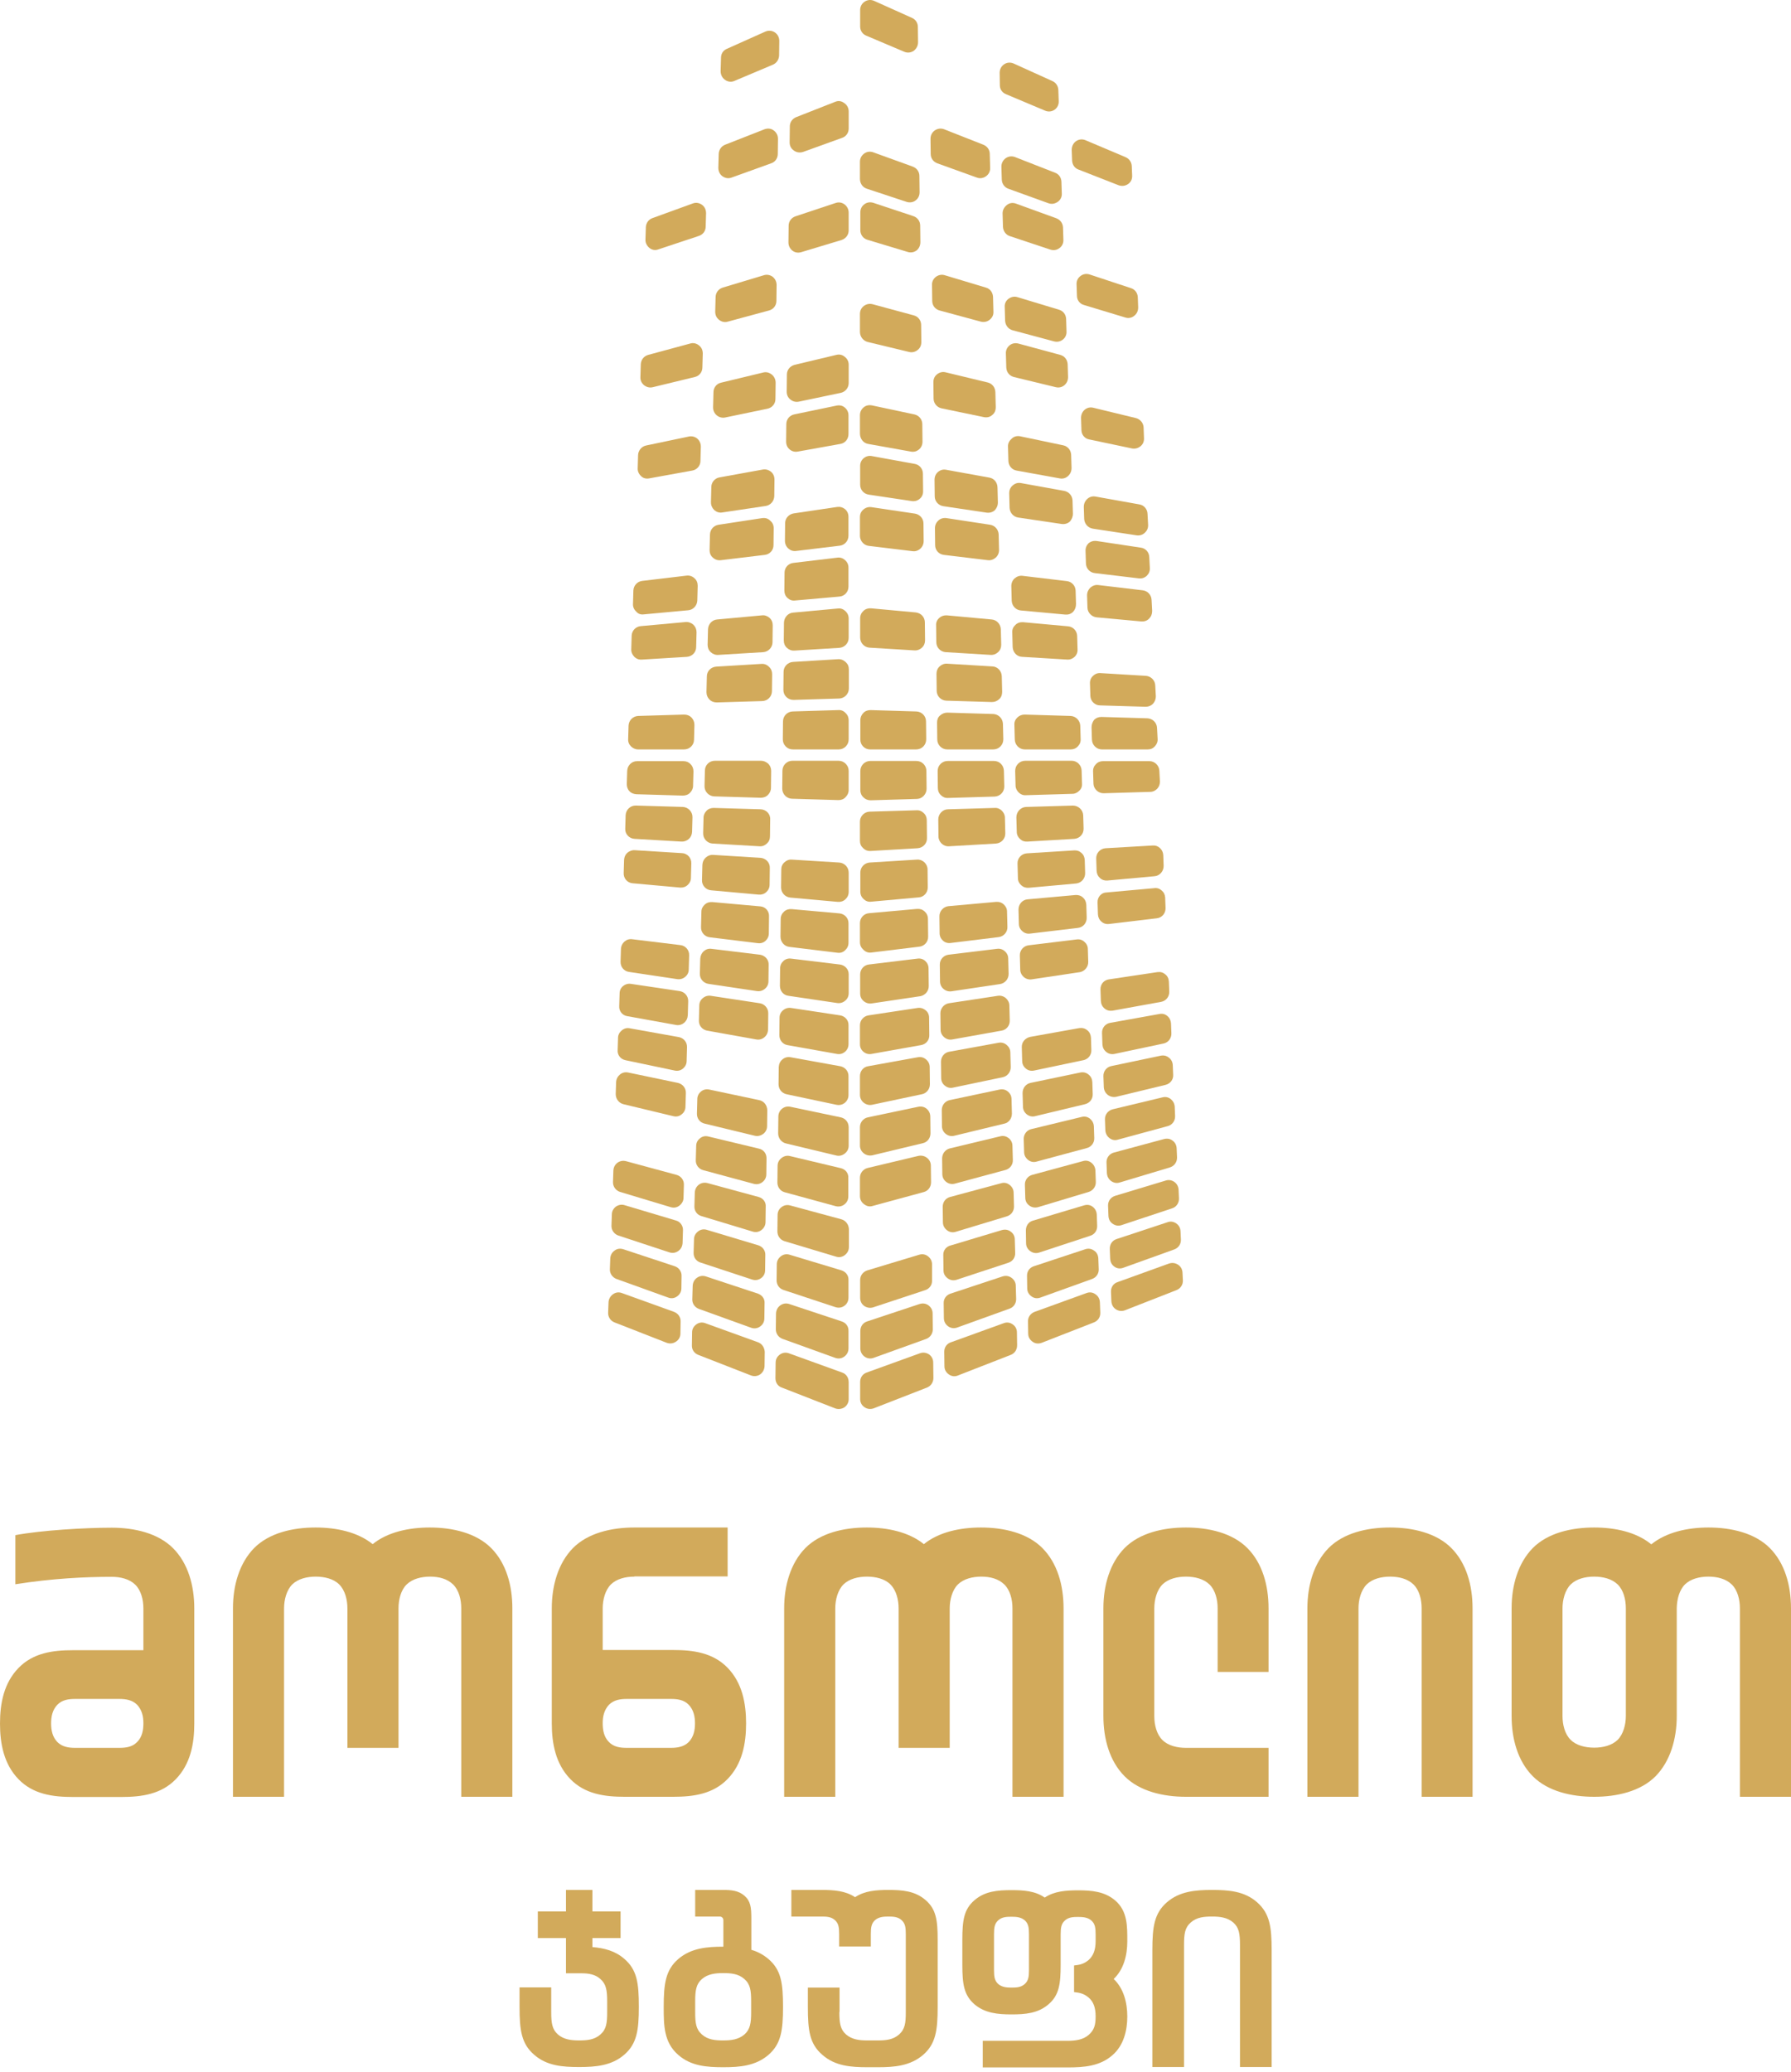 <?xml version="1.0" encoding="UTF-8"?> <svg xmlns="http://www.w3.org/2000/svg" width="307" height="355" viewBox="0 0 307 355" fill="none"><path fill-rule="evenodd" clip-rule="evenodd" d="M157.666 231.877L148.574 235.163C147.874 235.398 147.441 236.035 147.441 236.773V239.69C147.441 240.293 147.708 240.796 148.174 241.098C148.64 241.433 149.207 241.501 149.773 241.299L158.898 237.745C159.564 237.477 159.997 236.84 159.997 236.102L159.964 233.453C159.964 232.883 159.697 232.38 159.231 232.045C158.731 231.743 158.199 231.676 157.666 231.877Z" fill="#D2AA5B"></path><path fill-rule="evenodd" clip-rule="evenodd" d="M161.857 231.609L161.89 234.091C161.89 234.661 162.157 235.163 162.657 235.499C163.123 235.834 163.689 235.901 164.222 235.666L173.248 232.146C173.947 231.878 174.346 231.241 174.346 230.503L174.313 228.29C174.313 227.72 174.047 227.217 173.581 226.915C173.114 226.58 172.582 226.513 172.049 226.714L163.056 229.966C162.29 230.201 161.857 230.838 161.857 231.609Z" fill="#D2AA5B"></path><path fill-rule="evenodd" clip-rule="evenodd" d="M176.213 226.448L176.246 228.494C176.246 229.063 176.512 229.566 177.011 229.902C177.478 230.237 178.044 230.271 178.577 230.069L187.503 226.583C188.202 226.314 188.635 225.677 188.602 224.906L188.535 223.129C188.502 222.559 188.268 222.089 187.769 221.754C187.302 221.418 186.77 221.352 186.237 221.553L177.345 224.772C176.645 225.04 176.179 225.677 176.213 226.448Z" fill="#D2AA5B"></path><path fill-rule="evenodd" clip-rule="evenodd" d="M190.437 221.351L190.504 222.96C190.537 223.53 190.804 224.033 191.27 224.335C191.736 224.637 192.302 224.704 192.835 224.503L201.661 221.049C202.36 220.781 202.793 220.11 202.76 219.373L202.694 218.031C202.66 217.461 202.394 216.992 201.927 216.69C201.461 216.388 200.928 216.321 200.395 216.489L191.57 219.674C190.837 219.909 190.404 220.579 190.437 221.351Z" fill="#D2AA5B"></path><path fill-rule="evenodd" clip-rule="evenodd" d="M159.895 227.753L159.862 225.037C159.862 224.467 159.595 223.998 159.162 223.662C158.696 223.327 158.163 223.26 157.63 223.428L148.638 226.412C147.905 226.647 147.473 227.284 147.473 228.055V231.039C147.473 231.609 147.739 232.112 148.205 232.447C148.671 232.782 149.237 232.85 149.77 232.648L158.796 229.396C159.462 229.128 159.895 228.491 159.895 227.753Z" fill="#D2AA5B"></path><path fill-rule="evenodd" clip-rule="evenodd" d="M191.934 202.608L200.527 200.027C201.292 199.792 201.792 199.087 201.759 198.283L201.692 196.74C201.659 196.204 201.426 195.734 200.993 195.433C200.56 195.097 200.06 195.03 199.528 195.164L190.935 197.478C190.169 197.679 189.636 198.383 189.669 199.188L189.736 200.999C189.769 201.535 190.002 202.004 190.435 202.34C190.902 202.675 191.401 202.776 191.934 202.608Z" fill="#D2AA5B"></path><path fill-rule="evenodd" clip-rule="evenodd" d="M173.815 206.732L173.748 204.351C173.748 203.814 173.482 203.345 173.048 203.01C172.615 202.674 172.116 202.574 171.583 202.742L162.858 205.088C162.091 205.29 161.592 205.96 161.592 206.765L161.625 209.414C161.625 209.984 161.892 210.453 162.324 210.789C162.757 211.124 163.29 211.225 163.823 211.057L172.582 208.408C173.348 208.173 173.815 207.503 173.815 206.732Z" fill="#D2AA5B"></path><path fill-rule="evenodd" clip-rule="evenodd" d="M189.404 191.809L189.47 193.654C189.504 194.19 189.737 194.66 190.169 194.995C190.602 195.33 191.102 195.431 191.635 195.263L200.161 192.949C200.96 192.748 201.459 192.011 201.426 191.206L201.36 189.63C201.327 189.093 201.093 188.658 200.694 188.322C200.261 187.987 199.795 187.886 199.261 188.02L190.736 190.066C189.936 190.267 189.37 190.971 189.404 191.809Z" fill="#D2AA5B"></path><path fill-rule="evenodd" clip-rule="evenodd" d="M173.454 190.804L173.388 188.324C173.388 187.787 173.155 187.351 172.755 187.016C172.356 186.681 171.856 186.58 171.356 186.681L162.797 188.491C161.998 188.658 161.432 189.363 161.432 190.201L161.465 192.95C161.465 193.487 161.698 193.956 162.131 194.292C162.564 194.627 163.063 194.727 163.597 194.593L172.189 192.515C172.922 192.347 173.454 191.643 173.454 190.804Z" fill="#D2AA5B"></path><path fill-rule="evenodd" clip-rule="evenodd" d="M159.494 194.194L159.461 191.31C159.461 190.774 159.227 190.304 158.828 189.969C158.428 189.634 157.928 189.533 157.395 189.634L148.77 191.444C147.97 191.612 147.404 192.316 147.404 193.121V196.273C147.404 196.809 147.638 197.279 148.07 197.614C148.503 197.949 149.002 198.05 149.536 197.949L158.195 195.87C158.96 195.702 159.494 194.999 159.494 194.194Z" fill="#D2AA5B"></path><path fill-rule="evenodd" clip-rule="evenodd" d="M188.902 176.99L188.968 178.935C189.001 179.472 189.202 179.907 189.634 180.243C190.034 180.578 190.534 180.679 191.034 180.578L199.426 178.801C200.259 178.633 200.825 177.896 200.791 177.024L200.725 175.347C200.692 174.845 200.492 174.409 200.092 174.073C199.692 173.738 199.226 173.638 198.727 173.738L190.334 175.247C189.468 175.381 188.869 176.119 188.902 176.99Z" fill="#D2AA5B"></path><path fill-rule="evenodd" clip-rule="evenodd" d="M149.336 163.208L157.596 162.202C158.461 162.101 159.128 161.363 159.094 160.458L159.061 157.441C159.061 156.938 158.861 156.501 158.495 156.166C158.128 155.831 157.695 155.697 157.196 155.73L148.969 156.468C148.07 156.535 147.404 157.273 147.404 158.178V161.431C147.404 161.934 147.604 162.369 147.97 162.705C148.37 163.107 148.836 163.275 149.336 163.208Z" fill="#D2AA5B"></path><path fill-rule="evenodd" clip-rule="evenodd" d="M186.007 149.565L185.94 147.351C185.907 146.882 185.741 146.446 185.375 146.145C185.008 145.809 184.608 145.675 184.109 145.708L176.016 146.211C175.083 146.279 174.384 147.05 174.417 147.955L174.484 150.436C174.484 150.939 174.683 151.342 175.05 151.677C175.417 152.012 175.849 152.146 176.349 152.113L184.475 151.375C185.375 151.274 186.041 150.503 186.007 149.565Z" fill="#D2AA5B"></path><path fill-rule="evenodd" clip-rule="evenodd" d="M143.845 147.787L135.718 147.284C135.219 147.25 134.819 147.418 134.453 147.754C134.086 148.089 133.92 148.491 133.92 148.994L133.887 152.046C133.887 152.951 134.553 153.689 135.452 153.789L143.612 154.526C144.111 154.56 144.544 154.426 144.91 154.091C145.276 153.755 145.477 153.32 145.477 152.817V149.531C145.477 148.592 144.777 147.854 143.845 147.787Z" fill="#D2AA5B"></path><path fill-rule="evenodd" clip-rule="evenodd" d="M143.912 156.502L135.686 155.765C135.186 155.731 134.753 155.865 134.387 156.201C134.02 156.536 133.821 156.972 133.821 157.475L133.787 160.493C133.787 161.364 134.42 162.135 135.286 162.236L143.546 163.242C144.045 163.309 144.511 163.175 144.877 162.806C145.244 162.471 145.444 162.035 145.444 161.532V158.246C145.477 157.341 144.811 156.603 143.912 156.502Z" fill="#D2AA5B"></path><path fill-rule="evenodd" clip-rule="evenodd" d="M144.014 173.973L135.588 172.699C135.089 172.632 134.622 172.766 134.223 173.101C133.823 173.436 133.623 173.872 133.623 174.375L133.59 177.359C133.59 178.198 134.156 178.935 134.988 179.07L143.448 180.578C143.981 180.679 144.447 180.545 144.847 180.21C145.246 179.874 145.447 179.404 145.447 178.902V175.683C145.48 174.811 144.847 174.107 144.014 173.973Z" fill="#D2AA5B"></path><path fill-rule="evenodd" clip-rule="evenodd" d="M144.146 200.159L135.421 198.08C134.888 197.946 134.388 198.08 133.955 198.416C133.522 198.751 133.289 199.22 133.289 199.756L133.256 202.607C133.256 203.411 133.755 204.082 134.521 204.283L143.247 206.664C143.78 206.798 144.313 206.698 144.746 206.362C145.179 206.027 145.412 205.557 145.412 204.987V201.869C145.479 201.031 144.945 200.36 144.146 200.159Z" fill="#D2AA5B"></path><path fill-rule="evenodd" clip-rule="evenodd" d="M144.278 226.412L135.286 223.428C134.753 223.26 134.22 223.327 133.754 223.662C133.288 223.998 133.054 224.467 133.021 225.037L132.988 227.753C132.988 228.491 133.421 229.128 134.121 229.396L143.146 232.648C143.679 232.85 144.245 232.782 144.711 232.447C145.177 232.112 145.444 231.609 145.444 231.039V228.055C145.477 227.284 145.011 226.647 144.278 226.412Z" fill="#D2AA5B"></path><path fill-rule="evenodd" clip-rule="evenodd" d="M144.343 235.167L135.251 231.881C134.718 231.68 134.152 231.747 133.686 232.083C133.219 232.418 132.953 232.887 132.953 233.491L132.92 236.14C132.92 236.877 133.32 237.514 134.019 237.749L143.144 241.303C143.677 241.505 144.243 241.437 144.743 241.136C145.209 240.8 145.476 240.297 145.476 239.727V236.81C145.476 236.039 145.042 235.402 144.343 235.167Z" fill="#D2AA5B"></path><path fill-rule="evenodd" clip-rule="evenodd" d="M129.985 213.369L121.159 210.72C120.626 210.553 120.093 210.653 119.66 210.988C119.227 211.324 118.961 211.793 118.961 212.33L118.894 214.643C118.861 215.414 119.327 216.085 120.06 216.32L128.919 219.237C129.452 219.404 129.985 219.338 130.45 219.002C130.917 218.667 131.15 218.198 131.15 217.627L131.184 215.012C131.217 214.274 130.717 213.604 129.985 213.369Z" fill="#D2AA5B"></path><path fill-rule="evenodd" clip-rule="evenodd" d="M129.889 229.966L120.897 226.714C120.365 226.513 119.832 226.58 119.365 226.915C118.899 227.251 118.633 227.72 118.633 228.29L118.599 230.503C118.566 231.241 118.999 231.878 119.698 232.146L128.724 235.666C129.257 235.868 129.823 235.801 130.289 235.499C130.756 235.163 131.022 234.661 131.055 234.091L131.088 231.609C131.022 230.838 130.589 230.201 129.889 229.966Z" fill="#D2AA5B"></path><path fill-rule="evenodd" clip-rule="evenodd" d="M116.633 228.494L116.666 226.448C116.699 225.677 116.234 225.04 115.534 224.772L106.609 221.553C106.075 221.352 105.543 221.418 105.076 221.754C104.61 222.089 104.344 222.559 104.31 223.129L104.244 224.906C104.21 225.643 104.644 226.314 105.343 226.583L114.268 230.069C114.801 230.271 115.367 230.203 115.834 229.902C116.366 229.566 116.633 229.063 116.633 228.494Z" fill="#D2AA5B"></path><path fill-rule="evenodd" clip-rule="evenodd" d="M106.273 204.218L114.965 206.833C115.498 207.001 116.031 206.9 116.464 206.565C116.897 206.23 117.163 205.76 117.163 205.224L117.23 203.011C117.263 202.206 116.73 201.502 115.964 201.301L107.305 198.954C106.772 198.819 106.273 198.92 105.84 199.222C105.407 199.557 105.174 199.993 105.141 200.563L105.074 202.508C105.04 203.279 105.54 203.983 106.273 204.218Z" fill="#D2AA5B"></path><path fill-rule="evenodd" clip-rule="evenodd" d="M107.206 181.652L115.666 183.429C116.165 183.529 116.665 183.429 117.065 183.093C117.464 182.758 117.698 182.322 117.698 181.786L117.764 179.438C117.797 178.567 117.198 177.862 116.365 177.695L107.939 176.186C107.44 176.085 106.973 176.219 106.573 176.555C106.174 176.89 105.941 177.326 105.941 177.829L105.874 179.941C105.808 180.746 106.374 181.484 107.206 181.652Z" fill="#D2AA5B"></path><path fill-rule="evenodd" clip-rule="evenodd" d="M107.507 174.105L115.867 175.614C116.366 175.714 116.866 175.58 117.265 175.245C117.665 174.91 117.865 174.474 117.898 173.937L117.965 171.557C117.998 170.685 117.366 169.948 116.499 169.813L108.14 168.573C107.64 168.505 107.174 168.64 106.808 168.942C106.408 169.277 106.208 169.713 106.208 170.216L106.142 172.362C106.075 173.233 106.675 173.971 107.507 174.105Z" fill="#D2AA5B"></path><path fill-rule="evenodd" clip-rule="evenodd" d="M192.53 217.227L201.289 214.075C202.022 213.807 202.455 213.137 202.421 212.366L202.355 210.957C202.321 210.387 202.088 209.952 201.622 209.616C201.156 209.314 200.656 209.214 200.123 209.415L191.398 212.298C190.665 212.533 190.199 213.204 190.232 214.009L190.298 215.685C190.332 216.255 190.565 216.724 191.065 217.06C191.431 217.328 191.997 217.429 192.53 217.227Z" fill="#D2AA5B"></path><path fill-rule="evenodd" clip-rule="evenodd" d="M188.334 217.461L188.267 215.617C188.234 215.046 188.001 214.577 187.535 214.275C187.068 213.94 186.536 213.873 186.036 214.04L177.211 216.958C176.478 217.193 176.012 217.863 176.045 218.634L176.078 220.747C176.078 221.317 176.345 221.786 176.811 222.122C177.277 222.457 177.81 222.524 178.343 222.323L187.202 219.137C187.934 218.869 188.368 218.199 188.334 217.461Z" fill="#D2AA5B"></path><path fill-rule="evenodd" clip-rule="evenodd" d="M149.673 224L158.598 221.049C159.331 220.815 159.798 220.144 159.764 219.406V216.623C159.764 216.054 159.498 215.584 159.065 215.249C158.632 214.914 158.099 214.813 157.566 214.981L148.674 217.663C147.941 217.898 147.441 218.535 147.441 219.306V222.357C147.441 222.927 147.675 223.43 148.141 223.766C148.607 224.067 149.14 224.168 149.673 224Z" fill="#D2AA5B"></path><path fill-rule="evenodd" clip-rule="evenodd" d="M175.846 210.823L175.879 213.003C175.879 213.572 176.146 214.042 176.611 214.377C177.078 214.712 177.611 214.78 178.143 214.612L186.902 211.728C187.635 211.493 188.101 210.823 188.068 210.018L188.002 208.107C187.969 207.57 187.735 207.101 187.302 206.766C186.869 206.43 186.336 206.364 185.804 206.531L177.045 209.147C176.312 209.347 175.846 210.018 175.846 210.823Z" fill="#D2AA5B"></path><path fill-rule="evenodd" clip-rule="evenodd" d="M187.837 202.506L187.77 200.56C187.737 200.024 187.504 199.555 187.071 199.22C186.638 198.884 186.139 198.783 185.606 198.951L176.947 201.298C176.181 201.5 175.648 202.203 175.681 203.008L175.748 205.221C175.748 205.791 176.014 206.261 176.447 206.563C176.88 206.898 177.413 206.965 177.946 206.831L186.638 204.215C187.371 203.981 187.871 203.277 187.837 202.506Z" fill="#D2AA5B"></path><path fill-rule="evenodd" clip-rule="evenodd" d="M149.569 206.631L158.328 204.251C159.094 204.05 159.593 203.379 159.593 202.574L159.56 199.724C159.56 199.188 159.327 198.718 158.894 198.383C158.461 198.048 157.962 197.947 157.429 198.048L148.703 200.126C147.937 200.328 147.404 200.998 147.404 201.803V204.922C147.404 205.491 147.638 205.961 148.07 206.296C148.537 206.665 149.036 206.799 149.569 206.631Z" fill="#D2AA5B"></path><path fill-rule="evenodd" clip-rule="evenodd" d="M161.492 198.483L161.525 201.166C161.525 201.702 161.758 202.172 162.191 202.507C162.625 202.842 163.157 202.943 163.657 202.809L172.349 200.462C173.115 200.26 173.648 199.556 173.615 198.752L173.548 196.337C173.548 195.801 173.315 195.332 172.882 194.996C172.449 194.661 171.95 194.56 171.45 194.694L162.791 196.773C162.025 196.974 161.492 197.678 161.492 198.483Z" fill="#D2AA5B"></path><path fill-rule="evenodd" clip-rule="evenodd" d="M191.336 187.923L199.796 185.878C200.595 185.677 201.161 184.972 201.095 184.134L201.028 182.491C200.995 181.955 200.762 181.519 200.362 181.217C199.962 180.882 199.463 180.781 198.963 180.882L190.504 182.659C189.671 182.826 189.105 183.564 189.138 184.403L189.205 186.28C189.238 186.817 189.471 187.253 189.871 187.588C190.337 187.923 190.804 188.024 191.336 187.923Z" fill="#D2AA5B"></path><path fill-rule="evenodd" clip-rule="evenodd" d="M187.306 187.452L187.24 185.406C187.206 184.87 187.006 184.434 186.574 184.099C186.174 183.764 185.674 183.663 185.175 183.764L176.649 185.541C175.849 185.709 175.283 186.412 175.283 187.284L175.35 189.598C175.35 190.134 175.583 190.604 176.016 190.939C176.449 191.274 176.949 191.375 177.448 191.241L185.974 189.195C186.806 188.994 187.339 188.29 187.306 187.452Z" fill="#D2AA5B"></path><path fill-rule="evenodd" clip-rule="evenodd" d="M149.469 189.295L158.028 187.484C158.828 187.317 159.394 186.612 159.394 185.774L159.36 182.823C159.36 182.287 159.128 181.851 158.728 181.516C158.328 181.181 157.862 181.046 157.329 181.147L148.803 182.689C147.97 182.823 147.404 183.528 147.404 184.4V187.585C147.404 188.122 147.638 188.591 148.037 188.926C148.47 189.262 148.969 189.396 149.469 189.295Z" fill="#D2AA5B"></path><path fill-rule="evenodd" clip-rule="evenodd" d="M161.295 181.92L161.329 184.703C161.329 185.239 161.562 185.709 161.961 186.011C162.361 186.346 162.861 186.48 163.393 186.346L171.886 184.569C172.685 184.401 173.251 183.697 173.251 182.858L173.185 180.344C173.185 179.807 172.951 179.372 172.552 179.036C172.152 178.701 171.686 178.566 171.153 178.667L162.694 180.209C161.895 180.344 161.295 181.048 161.295 181.92Z" fill="#D2AA5B"></path><path fill-rule="evenodd" clip-rule="evenodd" d="M175.148 179.438L175.214 181.786C175.214 182.322 175.447 182.758 175.847 183.093C176.247 183.429 176.746 183.529 177.245 183.429L185.705 181.652C186.538 181.484 187.104 180.746 187.071 179.908L187.004 177.795C186.971 177.292 186.771 176.823 186.371 176.521C185.971 176.186 185.505 176.086 185.005 176.152L176.58 177.661C175.714 177.863 175.114 178.567 175.148 179.438Z" fill="#D2AA5B"></path><path fill-rule="evenodd" clip-rule="evenodd" d="M159.294 177.359L159.26 174.375C159.26 173.872 159.061 173.403 158.661 173.101C158.261 172.766 157.795 172.632 157.296 172.699L148.87 173.973C148.037 174.107 147.404 174.811 147.404 175.683V178.902C147.404 179.438 147.604 179.874 148.004 180.21C148.403 180.545 148.903 180.679 149.402 180.578L157.862 179.07C158.728 178.935 159.327 178.198 159.294 177.359Z" fill="#D2AA5B"></path><path fill-rule="evenodd" clip-rule="evenodd" d="M188.636 169.546L188.703 171.524C188.736 172.027 188.936 172.463 189.336 172.799C189.735 173.134 190.201 173.234 190.701 173.168L199.027 171.658C199.893 171.491 200.459 170.753 200.426 169.881L200.359 168.171C200.326 167.668 200.126 167.232 199.726 166.931C199.327 166.595 198.894 166.495 198.394 166.562L190.101 167.803C189.236 167.903 188.603 168.64 188.636 169.546Z" fill="#D2AA5B"></path><path fill-rule="evenodd" clip-rule="evenodd" d="M186.537 164.785L186.47 162.605C186.47 162.102 186.237 161.667 185.871 161.364C185.504 161.029 185.039 160.895 184.572 160.962L176.313 161.968C175.447 162.069 174.781 162.84 174.814 163.712L174.88 166.126C174.88 166.629 175.114 167.065 175.48 167.4C175.879 167.735 176.346 167.869 176.845 167.803L185.138 166.562C185.938 166.394 186.571 165.657 186.537 164.785Z" fill="#D2AA5B"></path><path fill-rule="evenodd" clip-rule="evenodd" d="M172.889 166.831L172.822 164.249C172.822 163.746 172.622 163.31 172.222 162.974C171.856 162.639 171.39 162.505 170.89 162.572L162.597 163.578C161.732 163.679 161.065 164.416 161.099 165.322L161.132 168.139C161.132 168.641 161.332 169.111 161.732 169.446C162.131 169.781 162.597 169.916 163.097 169.848L171.423 168.608C172.289 168.473 172.922 167.702 172.889 166.831Z" fill="#D2AA5B"></path><path fill-rule="evenodd" clip-rule="evenodd" d="M161.029 157.041L161.062 159.891C161.062 160.394 161.262 160.83 161.628 161.166C161.994 161.5 162.461 161.635 162.96 161.568L171.186 160.562C172.052 160.461 172.718 159.69 172.685 158.818L172.618 156.203C172.618 155.7 172.419 155.298 172.052 154.962C171.686 154.627 171.253 154.493 170.753 154.526L162.561 155.264C161.694 155.364 160.995 156.136 161.029 157.041Z" fill="#D2AA5B"></path><path fill-rule="evenodd" clip-rule="evenodd" d="M174.584 155.834L174.65 158.282C174.65 158.785 174.85 159.221 175.25 159.556C175.616 159.891 176.082 160.026 176.582 159.959L184.775 158.986C185.674 158.886 186.307 158.114 186.274 157.209L186.207 155.03C186.174 154.527 186.007 154.124 185.641 153.789C185.275 153.454 184.841 153.32 184.342 153.353L176.149 154.091C175.25 154.158 174.584 154.929 174.584 155.834Z" fill="#D2AA5B"></path><path fill-rule="evenodd" clip-rule="evenodd" d="M189.804 150.87L197.897 150.132C198.796 150.065 199.495 149.26 199.462 148.321L199.396 146.511C199.362 146.041 199.195 145.639 198.829 145.303C198.463 144.968 198.063 144.834 197.597 144.868L189.504 145.337C188.571 145.404 187.872 146.175 187.905 147.114L187.972 149.193C188.005 149.696 188.172 150.098 188.538 150.433C188.904 150.769 189.338 150.903 189.804 150.87Z" fill="#D2AA5B"></path><path fill-rule="evenodd" clip-rule="evenodd" d="M159.029 152.046L158.996 148.994C158.996 148.491 158.796 148.089 158.463 147.754C158.097 147.418 157.664 147.25 157.197 147.284L149.071 147.787C148.172 147.854 147.473 148.592 147.473 149.497V152.783C147.473 153.286 147.672 153.722 148.039 154.057C148.405 154.392 148.838 154.56 149.338 154.493L157.497 153.755C158.363 153.689 159.029 152.951 159.029 152.046Z" fill="#D2AA5B"></path><path fill-rule="evenodd" clip-rule="evenodd" d="M149.236 145.806L157.296 145.337C158.195 145.269 158.927 144.532 158.894 143.593L158.861 140.542C158.861 140.072 158.694 139.636 158.328 139.301C157.995 138.966 157.562 138.798 157.095 138.832L149.069 139.067C148.137 139.1 147.404 139.871 147.404 140.776V144.063C147.404 144.566 147.571 144.968 147.937 145.303C148.303 145.672 148.736 145.84 149.236 145.806Z" fill="#D2AA5B"></path><path fill-rule="evenodd" clip-rule="evenodd" d="M160.83 140.408L160.864 143.292C160.864 143.795 161.063 144.197 161.396 144.533C161.763 144.868 162.196 145.035 162.662 145.002L170.722 144.533C171.654 144.465 172.354 143.694 172.32 142.756L172.254 140.106C172.254 139.637 172.054 139.234 171.721 138.899C171.388 138.564 170.955 138.396 170.489 138.43L162.462 138.665C161.563 138.698 160.83 139.469 160.83 140.408Z" fill="#D2AA5B"></path><path fill-rule="evenodd" clip-rule="evenodd" d="M189.201 135.914L197.161 135.679C197.627 135.679 198.027 135.478 198.36 135.143C198.693 134.774 198.826 134.372 198.826 133.902L198.727 132.058C198.693 131.153 197.927 130.415 197.028 130.415H189.068C188.602 130.415 188.169 130.583 187.836 130.952C187.503 131.287 187.336 131.723 187.369 132.226L187.436 134.305C187.47 135.176 188.269 135.947 189.201 135.914Z" fill="#D2AA5B"></path><path fill-rule="evenodd" clip-rule="evenodd" d="M172.148 134.709L172.081 132.06C172.048 131.121 171.316 130.384 170.383 130.384H162.457C161.99 130.384 161.557 130.551 161.224 130.887C160.891 131.222 160.725 131.624 160.725 132.127L160.758 135.01C160.758 135.48 160.925 135.916 161.291 136.251C161.624 136.587 162.057 136.754 162.523 136.721L170.483 136.486C171.449 136.452 172.182 135.647 172.148 134.709Z" fill="#D2AA5B"></path><path fill-rule="evenodd" clip-rule="evenodd" d="M149.139 128.407H157.032C157.498 128.407 157.931 128.239 158.264 127.904C158.597 127.568 158.764 127.133 158.764 126.663L158.731 123.612C158.731 122.673 157.998 121.935 157.065 121.902L149.238 121.667C148.773 121.667 148.339 121.801 148.006 122.137C147.673 122.472 147.474 122.908 147.474 123.377V126.663C147.44 127.636 148.206 128.407 149.139 128.407Z" fill="#D2AA5B"></path><path fill-rule="evenodd" clip-rule="evenodd" d="M160.625 123.778L160.658 126.695C160.658 127.634 161.424 128.405 162.357 128.405H170.25C170.716 128.405 171.149 128.238 171.482 127.902C171.815 127.567 171.982 127.131 171.982 126.662L171.915 124.013C171.882 123.108 171.149 122.37 170.25 122.336L162.39 122.102C161.924 122.102 161.491 122.269 161.124 122.605C160.791 122.873 160.625 123.308 160.625 123.778Z" fill="#D2AA5B"></path><path fill-rule="evenodd" clip-rule="evenodd" d="M173.881 124.213L173.948 126.728C173.981 127.667 174.747 128.405 175.646 128.405H183.539C184.006 128.405 184.438 128.237 184.771 127.868C185.104 127.533 185.271 127.097 185.238 126.628L185.171 124.347C185.138 123.442 184.405 122.704 183.506 122.671L175.646 122.436C175.146 122.436 174.747 122.603 174.381 122.939C174.014 123.308 173.848 123.71 173.881 124.213Z" fill="#D2AA5B"></path><path fill-rule="evenodd" clip-rule="evenodd" d="M188.568 120.862L196.361 121.097C196.861 121.097 197.294 120.929 197.627 120.594C197.96 120.225 198.126 119.789 198.126 119.32L198.026 117.442C197.993 116.57 197.294 115.866 196.428 115.799L188.635 115.329C188.135 115.296 187.702 115.463 187.336 115.832C186.969 116.168 186.803 116.637 186.836 117.14L186.903 119.253C186.936 120.125 187.669 120.862 188.568 120.862Z" fill="#D2AA5B"></path><path fill-rule="evenodd" clip-rule="evenodd" d="M171.784 118.544L171.717 115.862C171.684 114.957 170.985 114.219 170.119 114.185L162.359 113.716C161.859 113.682 161.427 113.85 161.06 114.185C160.694 114.52 160.527 114.957 160.527 115.46L160.56 118.343C160.56 119.282 161.293 120.02 162.226 120.053L170.019 120.288C170.518 120.288 170.918 120.12 171.285 119.785C171.618 119.483 171.784 119.047 171.784 118.544Z" fill="#D2AA5B"></path><path fill-rule="evenodd" clip-rule="evenodd" d="M149.04 110.97L156.733 111.439C157.233 111.473 157.666 111.305 158.032 110.97C158.398 110.634 158.565 110.199 158.565 109.696L158.532 106.645C158.532 105.739 157.866 105.035 156.967 104.934L149.306 104.23C148.807 104.197 148.374 104.331 148.008 104.666C147.641 105.002 147.441 105.437 147.441 105.94V109.226C147.441 110.165 148.141 110.903 149.04 110.97Z" fill="#D2AA5B"></path><path fill-rule="evenodd" clip-rule="evenodd" d="M160.463 107.147L160.496 110.03C160.496 110.935 161.195 111.673 162.094 111.74L169.788 112.209C170.287 112.243 170.721 112.075 171.087 111.74C171.453 111.405 171.62 110.969 171.62 110.466L171.553 107.817C171.519 106.946 170.853 106.208 169.987 106.141L162.328 105.437C161.828 105.403 161.395 105.537 160.995 105.872C160.629 106.208 160.429 106.644 160.463 107.147Z" fill="#D2AA5B"></path><path fill-rule="evenodd" clip-rule="evenodd" d="M187.97 105.773L195.629 106.477C196.129 106.511 196.595 106.376 196.962 106.008C197.328 105.639 197.495 105.203 197.495 104.667L197.395 102.789C197.362 101.95 196.729 101.247 195.896 101.146L188.27 100.241C187.77 100.173 187.304 100.341 186.904 100.676C186.537 101.045 186.338 101.481 186.338 102.018L186.405 104.13C186.438 104.968 187.104 105.673 187.97 105.773Z" fill="#D2AA5B"></path><path fill-rule="evenodd" clip-rule="evenodd" d="M148.936 93.533L156.43 94.439C156.929 94.506 157.395 94.338 157.762 94.003C158.128 93.667 158.328 93.232 158.328 92.695L158.295 89.678C158.295 88.839 157.662 88.135 156.829 88.001L149.369 86.894C148.87 86.827 148.403 86.962 148.004 87.297C147.604 87.632 147.404 88.068 147.404 88.605V91.857C147.437 92.695 148.07 93.433 148.936 93.533Z" fill="#D2AA5B"></path><path fill-rule="evenodd" clip-rule="evenodd" d="M160.26 90.514L160.293 93.397C160.293 94.269 160.926 94.974 161.792 95.074L169.319 95.979C169.818 96.046 170.285 95.879 170.684 95.543C171.051 95.208 171.25 94.739 171.25 94.236L171.184 91.587C171.151 90.748 170.551 90.045 169.718 89.911L162.225 88.77C161.725 88.703 161.226 88.837 160.86 89.173C160.46 89.542 160.26 89.977 160.26 90.514Z" fill="#D2AA5B"></path><path fill-rule="evenodd" clip-rule="evenodd" d="M186.076 94.437L186.143 96.549C186.176 97.421 186.808 98.091 187.642 98.192L195.201 99.097C195.735 99.165 196.2 98.997 196.567 98.662C196.933 98.293 197.133 97.857 197.099 97.32L197 95.442C196.967 94.605 196.367 93.934 195.534 93.833L187.975 92.693C187.441 92.626 186.975 92.76 186.575 93.096C186.242 93.431 186.043 93.9 186.076 94.437Z" fill="#D2AA5B"></path><path fill-rule="evenodd" clip-rule="evenodd" d="M187.341 90.583L194.834 91.723C195.367 91.79 195.834 91.656 196.233 91.287C196.633 90.918 196.833 90.449 196.8 89.913L196.699 88.035C196.666 87.23 196.1 86.559 195.301 86.425L187.807 85.084C187.274 84.984 186.775 85.118 186.375 85.487C185.976 85.856 185.775 86.325 185.775 86.861L185.842 88.94C185.909 89.778 186.509 90.449 187.341 90.583Z" fill="#D2AA5B"></path><path fill-rule="evenodd" clip-rule="evenodd" d="M183.912 88.002L183.845 85.755C183.812 84.951 183.246 84.28 182.447 84.112L175.02 82.771C174.487 82.671 174.021 82.805 173.588 83.174C173.188 83.509 172.988 83.978 172.988 84.515L173.055 86.996C173.088 87.834 173.687 88.539 174.52 88.673L181.98 89.779C182.513 89.846 182.979 89.712 183.379 89.377C183.712 89.008 183.912 88.539 183.912 88.002Z" fill="#D2AA5B"></path><path fill-rule="evenodd" clip-rule="evenodd" d="M171.049 86.091L170.982 83.476C170.948 82.638 170.382 81.967 169.583 81.833L162.189 80.492C161.657 80.391 161.19 80.525 160.791 80.861C160.391 81.196 160.191 81.665 160.191 82.202L160.224 85.052C160.224 85.89 160.857 86.594 161.69 86.728L169.117 87.835C169.649 87.902 170.116 87.768 170.515 87.433C170.848 87.064 171.049 86.628 171.049 86.091Z" fill="#D2AA5B"></path><path fill-rule="evenodd" clip-rule="evenodd" d="M148.836 76.067L156.13 77.375C156.663 77.475 157.129 77.341 157.529 77.006C157.928 76.67 158.128 76.201 158.128 75.664L158.095 72.68C158.095 71.875 157.529 71.171 156.729 71.004L149.469 69.461C148.936 69.361 148.436 69.461 148.037 69.796C147.638 70.132 147.404 70.601 147.404 71.138V74.323C147.437 75.228 148.004 75.932 148.836 76.067Z" fill="#D2AA5B"></path><path fill-rule="evenodd" clip-rule="evenodd" d="M186.703 75.292L194.031 76.835C194.563 76.935 195.063 76.801 195.496 76.466C195.929 76.097 196.128 75.628 196.095 75.058L196.028 73.247C195.995 72.476 195.462 71.839 194.73 71.638L187.403 69.861C186.87 69.727 186.337 69.861 185.938 70.196C185.538 70.531 185.305 71.034 185.305 71.604L185.371 73.65C185.371 74.487 185.938 75.158 186.703 75.292Z" fill="#D2AA5B"></path><path fill-rule="evenodd" clip-rule="evenodd" d="M148.736 58.594L155.83 60.304C156.363 60.438 156.863 60.304 157.296 59.969C157.728 59.634 157.928 59.164 157.928 58.594L157.895 55.677C157.895 54.906 157.395 54.235 156.63 54.034L149.569 52.123C149.036 51.989 148.537 52.089 148.07 52.424C147.638 52.76 147.404 53.229 147.404 53.799V56.917C147.437 57.722 147.97 58.393 148.736 58.594Z" fill="#D2AA5B"></path><path fill-rule="evenodd" clip-rule="evenodd" d="M172.421 60.573L172.488 62.953C172.521 63.758 173.02 64.395 173.787 64.596L180.98 66.34C181.513 66.474 182.046 66.34 182.446 66.004C182.879 65.636 183.078 65.166 183.078 64.596L183.012 62.417C182.978 61.645 182.479 61.008 181.746 60.807L174.552 58.863C174.019 58.728 173.487 58.829 173.054 59.165C172.621 59.533 172.388 60.036 172.421 60.573Z" fill="#D2AA5B"></path><path fill-rule="evenodd" clip-rule="evenodd" d="M185.806 52.258L192.9 54.404C193.433 54.572 193.999 54.471 194.432 54.102C194.898 53.733 195.098 53.23 195.098 52.66L195.031 50.917C194.998 50.179 194.532 49.576 193.866 49.374L186.772 47.027C186.239 46.86 185.673 46.927 185.207 47.296C184.74 47.631 184.507 48.167 184.54 48.737L184.607 50.682C184.607 51.42 185.073 52.057 185.806 52.258Z" fill="#D2AA5B"></path><path fill-rule="evenodd" clip-rule="evenodd" d="M148.603 32.34L155.398 34.587C155.93 34.754 156.496 34.687 156.929 34.352C157.395 34.017 157.629 33.514 157.629 32.944L157.596 30.16C157.596 29.423 157.162 28.819 156.463 28.551L149.702 26.103C149.17 25.902 148.603 25.969 148.137 26.305C147.671 26.64 147.404 27.143 147.404 27.713V30.697C147.437 31.468 147.871 32.105 148.603 32.34Z" fill="#D2AA5B"></path><path fill-rule="evenodd" clip-rule="evenodd" d="M171.855 36.565L171.922 38.845C171.955 39.583 172.388 40.22 173.088 40.454L180.048 42.768C180.581 42.936 181.147 42.868 181.613 42.5C182.08 42.164 182.313 41.628 182.279 41.058L182.213 38.979C182.18 38.241 181.747 37.671 181.081 37.403L174.153 34.888C173.62 34.687 173.054 34.754 172.588 35.123C172.122 35.492 171.855 35.995 171.855 36.565Z" fill="#D2AA5B"></path><path fill-rule="evenodd" clip-rule="evenodd" d="M182.008 33.145L181.941 31.133C181.908 30.429 181.509 29.826 180.843 29.591L173.982 26.908C173.449 26.707 172.849 26.774 172.383 27.11C171.917 27.445 171.65 27.981 171.65 28.551L171.717 30.764C171.75 31.502 172.184 32.106 172.849 32.34L179.71 34.822C180.277 35.023 180.809 34.922 181.308 34.587C181.775 34.252 182.042 33.749 182.008 33.145Z" fill="#D2AA5B"></path><path fill-rule="evenodd" clip-rule="evenodd" d="M181.478 17.319L181.412 15.407C181.378 14.737 181.012 14.167 180.412 13.899L173.752 10.881C173.185 10.646 172.619 10.68 172.12 11.015C171.62 11.35 171.354 11.887 171.354 12.49L171.387 14.603C171.387 15.307 171.787 15.877 172.453 16.145L179.147 18.962C179.713 19.196 180.28 19.129 180.779 18.794C181.245 18.459 181.512 17.922 181.478 17.319Z" fill="#D2AA5B"></path><path fill-rule="evenodd" clip-rule="evenodd" d="M143.344 60.808L136.184 62.518C135.418 62.719 134.885 63.39 134.885 64.161L134.852 67.112C134.852 67.648 135.052 68.118 135.484 68.452C135.884 68.788 136.384 68.922 136.917 68.821L144.111 67.313C144.91 67.145 145.476 66.441 145.476 65.636V62.484C145.476 61.947 145.243 61.478 144.81 61.143C144.377 60.774 143.877 60.673 143.344 60.808Z" fill="#D2AA5B"></path><path fill-rule="evenodd" clip-rule="evenodd" d="M143.411 69.492L136.151 71.001C135.351 71.169 134.785 71.839 134.785 72.678L134.752 75.662C134.752 76.198 134.952 76.668 135.351 77.003C135.751 77.338 136.25 77.472 136.75 77.372L144.043 76.064C144.876 75.93 145.443 75.226 145.443 74.354V71.169C145.443 70.632 145.209 70.163 144.81 69.827C144.41 69.492 143.944 69.392 143.411 69.492Z" fill="#D2AA5B"></path><path fill-rule="evenodd" clip-rule="evenodd" d="M143.609 104.262L135.948 104.966C135.082 105.033 134.416 105.771 134.383 106.676L134.35 109.728C134.35 110.231 134.516 110.666 134.883 111.002C135.249 111.337 135.682 111.505 136.182 111.471L143.875 111.002C144.774 110.934 145.474 110.197 145.474 109.291V105.972C145.474 105.469 145.273 105.033 144.907 104.698C144.541 104.363 144.108 104.195 143.609 104.262Z" fill="#D2AA5B"></path><path fill-rule="evenodd" clip-rule="evenodd" d="M143.945 165.256L135.619 164.25C135.12 164.182 134.653 164.316 134.287 164.652C133.921 164.987 133.721 165.423 133.721 165.926L133.688 168.91C133.688 169.782 134.287 170.52 135.153 170.621L143.513 171.861C144.012 171.928 144.479 171.794 144.878 171.458C145.278 171.123 145.477 170.687 145.477 170.151V166.898C145.477 166.06 144.812 165.356 143.945 165.256Z" fill="#D2AA5B"></path><path fill-rule="evenodd" clip-rule="evenodd" d="M144.044 182.689L135.518 181.147C135.019 181.046 134.519 181.181 134.119 181.516C133.72 181.851 133.52 182.287 133.487 182.823L133.453 185.774C133.453 186.612 134.019 187.317 134.819 187.484L143.378 189.295C143.911 189.396 144.377 189.295 144.81 188.96C145.209 188.625 145.443 188.155 145.443 187.619V184.433C145.476 183.561 144.876 182.857 144.044 182.689Z" fill="#D2AA5B"></path><path fill-rule="evenodd" clip-rule="evenodd" d="M144.109 191.444L135.482 189.634C134.95 189.533 134.483 189.634 134.051 189.969C133.651 190.304 133.418 190.774 133.418 191.31L133.385 194.194C133.385 194.999 133.917 195.702 134.684 195.904L143.343 197.982C143.875 198.116 144.375 197.982 144.808 197.647C145.241 197.312 145.474 196.842 145.474 196.306V193.154C145.474 192.282 144.908 191.612 144.109 191.444Z" fill="#D2AA5B"></path><path fill-rule="evenodd" clip-rule="evenodd" d="M144.213 208.911L135.421 206.53C134.888 206.396 134.388 206.496 133.955 206.832C133.522 207.167 133.289 207.637 133.289 208.173L133.256 210.989C133.256 211.76 133.722 212.431 134.488 212.666L143.314 215.315C143.847 215.483 144.379 215.382 144.813 215.046C145.245 214.711 145.512 214.242 145.512 213.672V210.587C145.479 209.783 144.945 209.112 144.213 208.911Z" fill="#D2AA5B"></path><path fill-rule="evenodd" clip-rule="evenodd" d="M131.055 22.147L124.294 24.796C123.628 25.064 123.229 25.668 123.196 26.372L123.129 28.753C123.129 29.323 123.362 29.859 123.829 30.194C124.294 30.53 124.86 30.63 125.394 30.429L132.188 27.981C132.887 27.747 133.32 27.11 133.32 26.372L133.353 23.79C133.353 23.186 133.087 22.684 132.621 22.348C132.188 22.013 131.622 21.946 131.055 22.147Z" fill="#D2AA5B"></path><path fill-rule="evenodd" clip-rule="evenodd" d="M130.922 47.161L123.895 49.274C123.162 49.508 122.696 50.112 122.662 50.883L122.596 53.398C122.596 53.968 122.796 54.437 123.262 54.806C123.695 55.141 124.228 55.276 124.761 55.108L131.821 53.197C132.587 52.995 133.087 52.325 133.087 51.554L133.12 48.838C133.12 48.268 132.887 47.798 132.454 47.429C131.988 47.094 131.455 46.993 130.922 47.161Z" fill="#D2AA5B"></path><path fill-rule="evenodd" clip-rule="evenodd" d="M130.823 63.825L123.596 65.568C122.83 65.736 122.297 66.407 122.297 67.211L122.23 69.793C122.23 70.33 122.43 70.799 122.863 71.168C123.262 71.503 123.796 71.637 124.295 71.536L131.556 70.028C132.355 69.86 132.921 69.19 132.921 68.351L132.954 65.568C132.954 65.032 132.721 64.529 132.321 64.194C131.856 63.825 131.355 63.691 130.823 63.825Z" fill="#D2AA5B"></path><path fill-rule="evenodd" clip-rule="evenodd" d="M130.724 80.457L123.331 81.798C122.531 81.933 121.932 82.636 121.932 83.441L121.865 86.056C121.865 86.593 122.065 87.029 122.431 87.398C122.831 87.733 123.298 87.901 123.83 87.8L131.257 86.693C132.09 86.559 132.689 85.855 132.722 85.017L132.756 82.167C132.756 81.63 132.556 81.161 132.156 80.826C131.723 80.49 131.224 80.356 130.724 80.457Z" fill="#D2AA5B"></path><path fill-rule="evenodd" clip-rule="evenodd" d="M130.657 88.772L123.163 89.912C122.33 90.046 121.731 90.717 121.698 91.588L121.631 94.237C121.631 94.74 121.798 95.21 122.197 95.545C122.564 95.881 123.03 96.048 123.563 95.981L131.089 95.076C131.956 94.975 132.588 94.271 132.588 93.399L132.621 90.516C132.621 89.979 132.422 89.543 132.022 89.208C131.656 88.839 131.189 88.705 130.657 88.772Z" fill="#D2AA5B"></path><path fill-rule="evenodd" clip-rule="evenodd" d="M130.456 130.349H122.529C121.597 130.349 120.831 131.087 120.831 132.026L120.765 134.674C120.731 135.613 121.497 136.418 122.43 136.452L130.39 136.686C130.856 136.686 131.289 136.552 131.622 136.217C131.955 135.881 132.154 135.479 132.154 134.976L132.188 132.092C132.188 131.623 132.022 131.187 131.689 130.852C131.322 130.55 130.922 130.349 130.456 130.349Z" fill="#D2AA5B"></path><path fill-rule="evenodd" clip-rule="evenodd" d="M130.356 146.979L122.23 146.476C121.763 146.443 121.331 146.61 120.964 146.946C120.598 147.281 120.431 147.683 120.398 148.186L120.331 150.802C120.298 151.707 120.997 152.478 121.897 152.545L130.056 153.283C130.556 153.317 130.989 153.183 131.355 152.847C131.721 152.512 131.921 152.076 131.921 151.573L131.955 148.689C131.988 147.784 131.255 147.046 130.356 146.979Z" fill="#D2AA5B"></path><path fill-rule="evenodd" clip-rule="evenodd" d="M130.257 163.578L121.964 162.572C121.465 162.505 121.032 162.639 120.632 162.974C120.265 163.31 120.066 163.746 120.033 164.249L119.966 166.831C119.932 167.702 120.565 168.44 121.431 168.574L129.758 169.815C130.257 169.882 130.724 169.748 131.123 169.413C131.522 169.077 131.722 168.641 131.722 168.105L131.756 165.288C131.789 164.45 131.156 163.712 130.257 163.578Z" fill="#D2AA5B"></path><path fill-rule="evenodd" clip-rule="evenodd" d="M130.121 188.491L121.563 186.681C121.062 186.58 120.563 186.681 120.163 187.016C119.764 187.351 119.53 187.787 119.53 188.324L119.464 190.804C119.431 191.643 119.997 192.347 120.763 192.515L129.356 194.593C129.888 194.727 130.388 194.593 130.821 194.292C131.254 193.956 131.487 193.487 131.487 192.95L131.521 190.201C131.487 189.363 130.954 188.658 130.121 188.491Z" fill="#D2AA5B"></path><path fill-rule="evenodd" clip-rule="evenodd" d="M130.021 205.086L121.262 202.705C120.729 202.571 120.23 202.672 119.797 202.974C119.364 203.309 119.131 203.779 119.098 204.315L119.031 206.696C118.998 207.467 119.497 208.171 120.263 208.372L129.023 211.021C129.555 211.189 130.088 211.088 130.521 210.753C130.954 210.418 131.221 209.948 131.221 209.378L131.254 206.729C131.32 205.958 130.787 205.287 130.021 205.086Z" fill="#D2AA5B"></path><path fill-rule="evenodd" clip-rule="evenodd" d="M105.673 219.137L114.532 222.323C115.065 222.524 115.598 222.457 116.064 222.122C116.53 221.786 116.797 221.317 116.797 220.747L116.83 218.634C116.863 217.863 116.364 217.193 115.665 216.958L106.839 214.04C106.306 213.873 105.773 213.94 105.34 214.275C104.874 214.611 104.641 215.08 104.607 215.617L104.541 217.461C104.508 218.199 104.974 218.869 105.673 219.137Z" fill="#D2AA5B"></path><path fill-rule="evenodd" clip-rule="evenodd" d="M106.875 189.195L115.401 191.241C115.934 191.375 116.433 191.274 116.833 190.939C117.266 190.604 117.499 190.168 117.499 189.598L117.566 187.284C117.599 186.446 117.033 185.742 116.2 185.541L107.674 183.764C107.175 183.663 106.675 183.764 106.276 184.099C105.876 184.434 105.643 184.87 105.609 185.406L105.543 187.452C105.543 188.29 106.075 188.994 106.875 189.195Z" fill="#D2AA5B"></path><path fill-rule="evenodd" clip-rule="evenodd" d="M107.805 166.526L116.097 167.767C116.597 167.834 117.063 167.7 117.463 167.365C117.862 167.029 118.062 166.594 118.062 166.091L118.129 163.677C118.162 162.772 117.496 162.034 116.63 161.933L108.371 160.927C107.871 160.86 107.438 160.994 107.038 161.329C106.672 161.665 106.472 162.067 106.439 162.57L106.372 164.749C106.339 165.655 106.939 166.392 107.805 166.526Z" fill="#D2AA5B"></path><path fill-rule="evenodd" clip-rule="evenodd" d="M108.441 151.339L116.567 152.076C117.067 152.11 117.5 151.976 117.866 151.641C118.232 151.305 118.432 150.903 118.432 150.4L118.499 147.919C118.532 146.98 117.799 146.209 116.9 146.175L108.807 145.672C108.341 145.639 107.908 145.806 107.542 146.108C107.175 146.444 107.009 146.846 106.975 147.316L106.909 149.528C106.843 150.501 107.542 151.272 108.441 151.339Z" fill="#D2AA5B"></path><path fill-rule="evenodd" clip-rule="evenodd" d="M110.005 113.016L117.731 112.546C118.631 112.479 119.33 111.775 119.33 110.87L119.397 108.355C119.397 107.852 119.23 107.416 118.864 107.047C118.498 106.712 118.031 106.544 117.532 106.578L109.839 107.282C108.973 107.349 108.307 108.053 108.273 108.925L108.207 111.205C108.173 111.708 108.373 112.144 108.706 112.513C109.072 112.881 109.506 113.049 110.005 113.016Z" fill="#D2AA5B"></path><path fill-rule="evenodd" clip-rule="evenodd" d="M174.182 222.591L174.116 220.311C174.116 219.74 173.849 219.271 173.383 218.936C172.917 218.6 172.383 218.533 171.851 218.701L162.925 221.652C162.192 221.886 161.726 222.557 161.759 223.295L161.793 225.843C161.793 226.413 162.059 226.916 162.526 227.251C162.992 227.586 163.558 227.654 164.091 227.452L173.016 224.234C173.749 223.999 174.182 223.328 174.182 222.591Z" fill="#D2AA5B"></path><path fill-rule="evenodd" clip-rule="evenodd" d="M161.691 215.047L161.725 217.663C161.725 218.233 161.991 218.702 162.457 219.038C162.923 219.373 163.456 219.44 163.989 219.272L172.848 216.355C173.581 216.12 174.047 215.45 174.014 214.678L173.947 212.365C173.947 211.795 173.681 211.325 173.248 211.024C172.815 210.688 172.282 210.621 171.749 210.756L162.923 213.404C162.157 213.605 161.658 214.276 161.691 215.047Z" fill="#D2AA5B"></path><path fill-rule="evenodd" clip-rule="evenodd" d="M189.935 206.596L190.002 208.339C190.035 208.91 190.268 209.379 190.735 209.681C191.201 210.016 191.733 210.083 192.234 209.916L200.926 207.032C201.658 206.797 202.125 206.093 202.091 205.322L202.025 203.847C201.991 203.31 201.758 202.841 201.292 202.505C200.859 202.204 200.327 202.103 199.826 202.271L191.167 204.886C190.402 205.121 189.902 205.791 189.935 206.596Z" fill="#D2AA5B"></path><path fill-rule="evenodd" clip-rule="evenodd" d="M175.48 195.129L175.547 197.409C175.547 197.945 175.814 198.415 176.247 198.75C176.68 199.085 177.179 199.186 177.712 199.019L186.305 196.705C187.071 196.503 187.603 195.799 187.57 194.994L187.504 192.983C187.471 192.446 187.237 192.011 186.838 191.675C186.404 191.34 185.939 191.24 185.405 191.374L176.813 193.452C176.014 193.62 175.48 194.324 175.48 195.129Z" fill="#D2AA5B"></path><path fill-rule="evenodd" clip-rule="evenodd" d="M161.195 173.603L161.229 176.42C161.229 176.956 161.462 177.392 161.861 177.728C162.261 178.063 162.727 178.197 163.26 178.096L171.686 176.588C172.519 176.453 173.118 175.716 173.085 174.844L173.018 172.295C173.018 171.792 172.785 171.357 172.419 171.021C172.019 170.686 171.553 170.552 171.054 170.619L162.661 171.893C161.828 172.027 161.195 172.765 161.195 173.603Z" fill="#D2AA5B"></path><path fill-rule="evenodd" clip-rule="evenodd" d="M159.198 168.91L159.165 165.926C159.165 165.423 158.965 164.987 158.598 164.652C158.232 164.316 157.766 164.182 157.266 164.25L148.94 165.256C148.074 165.356 147.441 166.094 147.441 166.966V170.218C147.441 170.755 147.641 171.19 148.041 171.526C148.44 171.861 148.907 171.995 149.406 171.928L157.766 170.687C158.598 170.52 159.231 169.782 159.198 168.91Z" fill="#D2AA5B"></path><path fill-rule="evenodd" clip-rule="evenodd" d="M188.134 154.623L188.201 156.668C188.234 157.171 188.434 157.607 188.8 157.909C189.167 158.244 189.632 158.379 190.132 158.311L198.291 157.339C199.191 157.239 199.824 156.467 199.791 155.562L199.724 153.785C199.691 153.282 199.491 152.879 199.125 152.578C198.758 152.242 198.325 152.108 197.859 152.175L189.699 152.913C188.8 152.913 188.101 153.684 188.134 154.623Z" fill="#D2AA5B"></path><path fill-rule="evenodd" clip-rule="evenodd" d="M174.219 140.04L174.285 142.522C174.285 142.991 174.485 143.427 174.852 143.762C175.218 144.097 175.617 144.232 176.117 144.198L184.144 143.729C185.076 143.662 185.776 142.891 185.742 141.952L185.675 139.705C185.642 138.766 184.843 138.029 183.911 138.029L175.884 138.263C174.951 138.297 174.219 139.101 174.219 140.04Z" fill="#D2AA5B"></path><path fill-rule="evenodd" clip-rule="evenodd" d="M185.471 134.272L185.404 132.026C185.371 131.087 184.605 130.349 183.705 130.349H175.746C175.279 130.349 174.847 130.517 174.514 130.852C174.18 131.187 174.014 131.623 174.014 132.092L174.08 134.574C174.08 135.043 174.281 135.446 174.614 135.781C174.946 136.116 175.379 136.284 175.846 136.25L183.805 136.015C184.272 136.015 184.671 135.814 185.004 135.479C185.337 135.177 185.504 134.775 185.471 134.272Z" fill="#D2AA5B"></path><path fill-rule="evenodd" clip-rule="evenodd" d="M158.829 135.144L158.796 132.093C158.796 131.155 158.03 130.384 157.098 130.384H149.171C148.238 130.384 147.473 131.155 147.473 132.093V135.379C147.473 135.849 147.639 136.284 148.005 136.62C148.338 136.955 148.772 137.123 149.237 137.123L157.197 136.888C158.097 136.855 158.829 136.05 158.829 135.144Z" fill="#D2AA5B"></path><path fill-rule="evenodd" clip-rule="evenodd" d="M187.105 124.617L187.172 126.729C187.205 127.668 187.972 128.406 188.871 128.406H196.731C197.23 128.406 197.63 128.238 197.963 127.869C198.296 127.501 198.462 127.098 198.429 126.595L198.329 124.718C198.296 123.812 197.563 123.108 196.664 123.075L188.804 122.84C188.305 122.84 187.872 123.007 187.539 123.343C187.272 123.712 187.105 124.147 187.105 124.617Z" fill="#D2AA5B"></path><path fill-rule="evenodd" clip-rule="evenodd" d="M173.515 108.351L173.582 110.866C173.616 111.771 174.315 112.509 175.181 112.542L182.907 113.011C183.407 113.045 183.84 112.877 184.206 112.542C184.573 112.173 184.739 111.737 184.705 111.234L184.639 108.954C184.606 108.083 183.94 107.378 183.074 107.311L175.38 106.607C174.881 106.574 174.414 106.708 174.048 107.077C173.682 107.412 173.482 107.848 173.515 108.351Z" fill="#D2AA5B"></path><path fill-rule="evenodd" clip-rule="evenodd" d="M184.442 103.49L184.375 101.21C184.342 100.338 183.709 99.668 182.877 99.567L175.283 98.662C174.784 98.595 174.317 98.762 173.918 99.098C173.552 99.433 173.352 99.902 173.352 100.405L173.418 102.92C173.451 103.792 174.118 104.53 174.983 104.597L182.61 105.301C183.11 105.335 183.576 105.201 183.942 104.832C184.275 104.463 184.442 104.027 184.442 103.49Z" fill="#D2AA5B"></path><path fill-rule="evenodd" clip-rule="evenodd" d="M158.232 84.179L158.199 81.161C158.199 80.323 157.599 79.619 156.8 79.485L149.44 78.144C148.94 78.043 148.44 78.177 148.041 78.513C147.641 78.848 147.441 79.318 147.441 79.821V83.039C147.441 83.911 148.041 84.615 148.907 84.749L156.3 85.856C156.8 85.923 157.3 85.789 157.666 85.453C158.032 85.152 158.232 84.716 158.232 84.179Z" fill="#D2AA5B"></path><path fill-rule="evenodd" clip-rule="evenodd" d="M172.786 76.535L172.853 78.983C172.887 79.821 173.453 80.491 174.252 80.626L181.646 81.967C182.178 82.068 182.678 81.934 183.077 81.565C183.477 81.196 183.677 80.726 183.677 80.19L183.61 77.943C183.577 77.138 183.044 76.468 182.245 76.3L174.885 74.758C174.352 74.657 173.852 74.758 173.453 75.126C172.986 75.529 172.753 75.999 172.786 76.535Z" fill="#D2AA5B"></path><path fill-rule="evenodd" clip-rule="evenodd" d="M170.685 69.76L170.618 67.179C170.585 66.374 170.086 65.737 169.319 65.536L162.092 63.792C161.56 63.658 161.06 63.792 160.627 64.127C160.194 64.463 159.994 64.932 159.994 65.502L160.028 68.285C160.028 69.09 160.594 69.794 161.393 69.962L168.653 71.471C169.186 71.571 169.686 71.471 170.086 71.102C170.485 70.8 170.685 70.331 170.685 69.76Z" fill="#D2AA5B"></path><path fill-rule="evenodd" clip-rule="evenodd" d="M173.554 56.583L180.681 58.494C181.214 58.629 181.747 58.528 182.18 58.193C182.613 57.857 182.846 57.354 182.813 56.784L182.746 54.638C182.713 53.901 182.247 53.264 181.514 53.062L174.42 50.917C173.887 50.749 173.354 50.849 172.888 51.185C172.422 51.52 172.189 52.023 172.222 52.593L172.289 54.94C172.322 55.711 172.821 56.382 173.554 56.583Z" fill="#D2AA5B"></path><path fill-rule="evenodd" clip-rule="evenodd" d="M170.285 53.398L170.218 50.883C170.185 50.112 169.719 49.475 168.986 49.273L161.959 47.161C161.426 46.993 160.893 47.094 160.427 47.429C159.994 47.765 159.728 48.268 159.761 48.838L159.794 51.554C159.794 52.325 160.294 52.995 161.059 53.197L168.12 55.108C168.653 55.242 169.186 55.141 169.619 54.806C170.085 54.437 170.318 53.968 170.285 53.398Z" fill="#D2AA5B"></path><path fill-rule="evenodd" clip-rule="evenodd" d="M157.764 41.492L157.73 38.642C157.73 37.904 157.264 37.267 156.565 37.033L149.704 34.752C149.171 34.585 148.638 34.652 148.172 34.987C147.706 35.323 147.473 35.825 147.473 36.395V39.447C147.473 40.218 147.972 40.889 148.705 41.09L155.599 43.169C156.132 43.336 156.664 43.236 157.131 42.9C157.53 42.565 157.764 42.062 157.764 41.492Z" fill="#D2AA5B"></path><path fill-rule="evenodd" clip-rule="evenodd" d="M169.724 28.753L169.658 26.372C169.658 25.668 169.225 25.064 168.559 24.796L161.831 22.147C161.298 21.946 160.732 22.013 160.233 22.348C159.766 22.684 159.5 23.186 159.5 23.79L159.533 26.372C159.533 27.11 159.966 27.713 160.665 27.981L167.46 30.429C167.993 30.63 168.559 30.53 169.025 30.194C169.491 29.859 169.758 29.323 169.724 28.753Z" fill="#D2AA5B"></path><path fill-rule="evenodd" clip-rule="evenodd" d="M183.707 25.701L183.774 27.512C183.807 28.216 184.206 28.82 184.872 29.054L191.733 31.737C192.299 31.938 192.866 31.871 193.365 31.535C193.865 31.2 194.098 30.664 194.065 30.06L193.998 28.451C193.965 27.78 193.565 27.21 192.965 26.942L186.072 24.025C185.505 23.79 184.939 23.857 184.44 24.192C183.94 24.561 183.707 25.098 183.707 25.701Z" fill="#D2AA5B"></path><path fill-rule="evenodd" clip-rule="evenodd" d="M157.366 7.226L157.333 4.611C157.333 3.907 156.933 3.337 156.334 3.068L149.84 0.151C149.306 -0.083 148.707 -0.05 148.207 0.285C147.708 0.621 147.441 1.124 147.441 1.727V4.544C147.441 5.248 147.841 5.851 148.507 6.12L155.001 8.869C155.534 9.104 156.134 9.037 156.634 8.702C157.1 8.333 157.366 7.83 157.366 7.226Z" fill="#D2AA5B"></path><path fill-rule="evenodd" clip-rule="evenodd" d="M143.147 17.451L136.486 20.067C135.82 20.335 135.387 20.939 135.387 21.643L135.354 24.392C135.354 24.962 135.587 25.465 136.086 25.8C136.553 26.136 137.119 26.203 137.651 26.035L144.346 23.621C145.045 23.386 145.478 22.749 145.478 22.012V19.094C145.478 18.524 145.212 17.988 144.745 17.686C144.246 17.284 143.68 17.217 143.147 17.451Z" fill="#D2AA5B"></path><path fill-rule="evenodd" clip-rule="evenodd" d="M143.208 34.788L136.348 37.068C135.648 37.303 135.182 37.94 135.182 38.678L135.148 41.528C135.148 42.098 135.382 42.567 135.814 42.936C136.248 43.271 136.78 43.372 137.346 43.204L144.241 41.126C144.974 40.891 145.473 40.254 145.473 39.483V36.431C145.473 35.861 145.206 35.358 144.773 35.023C144.307 34.688 143.775 34.587 143.208 34.788Z" fill="#D2AA5B"></path><path fill-rule="evenodd" clip-rule="evenodd" d="M143.506 86.86L136.046 87.966C135.213 88.101 134.58 88.805 134.58 89.643L134.547 92.661C134.547 93.163 134.747 93.633 135.113 93.969C135.48 94.303 135.946 94.471 136.445 94.404L143.939 93.499C144.805 93.398 145.438 92.661 145.438 91.789V88.537C145.438 88.034 145.238 87.564 144.838 87.229C144.472 86.927 144.005 86.793 143.506 86.86Z" fill="#D2AA5B"></path><path fill-rule="evenodd" clip-rule="evenodd" d="M143.541 95.545L135.981 96.45C135.115 96.551 134.482 97.255 134.482 98.127L134.449 101.178C134.449 101.681 134.616 102.117 134.982 102.452C135.348 102.788 135.781 102.955 136.281 102.889L143.874 102.218C144.773 102.151 145.44 101.413 145.44 100.507V97.255C145.44 96.752 145.24 96.316 144.874 95.981C144.507 95.646 144.041 95.478 143.541 95.545Z" fill="#D2AA5B"></path><path fill-rule="evenodd" clip-rule="evenodd" d="M143.639 112.947L135.913 113.416C135.014 113.484 134.314 114.221 134.314 115.126L134.281 118.178C134.281 118.681 134.448 119.083 134.781 119.418C135.114 119.753 135.546 119.921 136.046 119.921L143.84 119.686C144.772 119.653 145.504 118.881 145.504 117.976V114.69C145.504 114.187 145.338 113.785 144.972 113.45C144.572 113.081 144.139 112.913 143.639 112.947Z" fill="#D2AA5B"></path><path fill-rule="evenodd" clip-rule="evenodd" d="M143.709 121.665L135.882 121.9C134.95 121.934 134.217 122.671 134.217 123.61L134.184 126.662C134.184 127.131 134.351 127.567 134.684 127.902C135.017 128.238 135.416 128.405 135.916 128.405H143.776C144.708 128.405 145.474 127.634 145.474 126.695V123.409C145.474 122.94 145.308 122.504 144.941 122.168C144.608 121.799 144.175 121.632 143.709 121.665Z" fill="#D2AA5B"></path><path fill-rule="evenodd" clip-rule="evenodd" d="M143.742 130.349H135.816C134.883 130.349 134.117 131.12 134.117 132.059L134.084 135.11C134.084 136.049 134.817 136.82 135.749 136.854L143.709 137.089C144.175 137.089 144.608 136.954 144.941 136.586C145.274 136.25 145.474 135.848 145.474 135.345V132.059C145.474 131.154 144.708 130.349 143.742 130.349Z" fill="#D2AA5B"></path><path fill-rule="evenodd" clip-rule="evenodd" d="M144.243 217.663L135.351 214.981C134.818 214.813 134.285 214.914 133.852 215.249C133.419 215.584 133.153 216.054 133.153 216.623L133.119 219.373C133.119 220.144 133.586 220.781 134.285 221.016L143.211 223.966C143.743 224.134 144.276 224.067 144.743 223.732C145.209 223.397 145.442 222.894 145.442 222.323V219.306C145.475 218.535 144.976 217.898 144.243 217.663Z" fill="#D2AA5B"></path><path fill-rule="evenodd" clip-rule="evenodd" d="M125.888 13.866L132.482 11.083C133.115 10.815 133.515 10.211 133.548 9.507L133.581 7.026C133.581 6.423 133.315 5.886 132.815 5.551C132.315 5.216 131.716 5.182 131.183 5.417L124.589 8.367C123.956 8.636 123.59 9.206 123.59 9.91L123.523 12.19C123.523 12.793 123.79 13.33 124.256 13.665C124.756 14.034 125.355 14.101 125.888 13.866Z" fill="#D2AA5B"></path><path fill-rule="evenodd" clip-rule="evenodd" d="M130.587 105.437L122.927 106.141C122.061 106.208 121.395 106.946 121.362 107.818L121.295 110.467C121.295 110.97 121.461 111.405 121.828 111.741C122.194 112.076 122.627 112.244 123.127 112.21L130.82 111.741C131.719 111.674 132.419 110.936 132.419 110.031L132.452 107.147C132.452 106.644 132.286 106.208 131.919 105.873C131.519 105.538 131.086 105.37 130.587 105.437Z" fill="#D2AA5B"></path><path fill-rule="evenodd" clip-rule="evenodd" d="M130.523 113.751L122.763 114.22C121.863 114.287 121.164 114.991 121.164 115.897L121.098 118.579C121.098 119.082 121.264 119.485 121.597 119.853C121.93 120.188 122.363 120.356 122.863 120.356L130.656 120.122C131.588 120.088 132.321 119.351 132.321 118.411L132.355 115.528C132.355 115.025 132.188 114.589 131.821 114.254C131.455 113.885 131.022 113.717 130.523 113.751Z" fill="#D2AA5B"></path><path fill-rule="evenodd" clip-rule="evenodd" d="M130.386 138.664L122.36 138.429C121.894 138.429 121.461 138.563 121.128 138.899C120.795 139.234 120.595 139.636 120.595 140.106L120.528 142.755C120.495 143.693 121.227 144.464 122.127 144.532L130.187 145.001C130.686 145.035 131.086 144.867 131.452 144.532C131.818 144.196 131.985 143.794 131.985 143.291L132.019 140.407C132.085 139.469 131.319 138.697 130.386 138.664Z" fill="#D2AA5B"></path><path fill-rule="evenodd" clip-rule="evenodd" d="M130.321 155.297L122.095 154.559C121.596 154.526 121.162 154.66 120.796 154.995C120.43 155.33 120.23 155.733 120.23 156.236L120.163 158.851C120.13 159.756 120.796 160.494 121.662 160.594L129.888 161.6C130.388 161.668 130.854 161.533 131.221 161.198C131.587 160.863 131.787 160.427 131.787 159.924L131.82 157.074C131.887 156.135 131.221 155.364 130.321 155.297Z" fill="#D2AA5B"></path><path fill-rule="evenodd" clip-rule="evenodd" d="M130.224 171.893L121.832 170.619C121.332 170.552 120.866 170.686 120.466 171.021C120.066 171.357 119.866 171.792 119.866 172.295L119.8 174.844C119.767 175.716 120.366 176.42 121.199 176.588L129.625 178.096C130.124 178.197 130.624 178.063 131.023 177.728C131.423 177.392 131.623 176.956 131.656 176.42L131.689 173.603C131.689 172.765 131.09 172.027 130.224 171.893Z" fill="#D2AA5B"></path><path fill-rule="evenodd" clip-rule="evenodd" d="M130.091 196.806L121.432 194.727C120.899 194.593 120.399 194.694 120 195.029C119.567 195.364 119.334 195.801 119.334 196.37L119.267 198.784C119.234 199.589 119.767 200.294 120.533 200.495L129.225 202.842C129.758 202.976 130.258 202.875 130.69 202.54C131.124 202.205 131.357 201.735 131.357 201.199L131.39 198.516C131.423 197.678 130.891 196.974 130.091 196.806Z" fill="#D2AA5B"></path><path fill-rule="evenodd" clip-rule="evenodd" d="M129.925 221.652L120.999 218.701C120.466 218.533 119.933 218.6 119.467 218.936C119.001 219.271 118.768 219.74 118.734 220.311L118.668 222.591C118.634 223.362 119.1 223.999 119.8 224.267L128.726 227.486C129.259 227.687 129.825 227.62 130.291 227.285C130.757 226.949 131.023 226.48 131.023 225.877L131.057 223.328C131.124 222.557 130.657 221.92 129.925 221.652Z" fill="#D2AA5B"></path><path fill-rule="evenodd" clip-rule="evenodd" d="M105.98 211.693L114.739 214.577C115.272 214.744 115.804 214.678 116.271 214.342C116.737 214.007 116.97 213.538 117.003 212.967L117.07 210.788C117.103 210.017 116.604 209.313 115.838 209.112L107.079 206.496C106.546 206.329 106.046 206.429 105.58 206.731C105.147 207.066 104.88 207.535 104.88 208.072L104.814 209.983C104.781 210.755 105.247 211.425 105.98 211.693Z" fill="#D2AA5B"></path><path fill-rule="evenodd" clip-rule="evenodd" d="M108.739 143.726L116.799 144.196C117.265 144.229 117.699 144.062 118.065 143.76C118.431 143.424 118.598 143.022 118.631 142.519L118.697 140.037C118.731 139.099 117.965 138.294 117.033 138.26L109.006 138.026C108.073 137.992 107.274 138.73 107.241 139.702L107.174 141.949C107.108 142.854 107.807 143.659 108.739 143.726Z" fill="#D2AA5B"></path><path fill-rule="evenodd" clip-rule="evenodd" d="M109.075 136.082L117.035 136.316C117.501 136.316 117.934 136.182 118.267 135.847C118.6 135.512 118.8 135.11 118.8 134.64L118.867 132.159C118.867 131.69 118.7 131.253 118.367 130.918C118.034 130.583 117.635 130.415 117.135 130.415H109.209C108.276 130.415 107.543 131.153 107.51 132.092L107.443 134.338C107.443 134.807 107.577 135.244 107.91 135.579C108.176 135.881 108.609 136.048 109.075 136.082Z" fill="#D2AA5B"></path><path fill-rule="evenodd" clip-rule="evenodd" d="M109.375 128.405H117.267C118.2 128.405 118.966 127.667 118.966 126.728L119.033 124.213C119.033 123.71 118.866 123.308 118.533 122.939C118.2 122.603 117.767 122.436 117.267 122.436L109.408 122.671C108.508 122.704 107.776 123.408 107.743 124.347L107.676 126.628C107.643 127.097 107.809 127.533 108.142 127.868C108.475 128.203 108.908 128.405 109.375 128.405Z" fill="#D2AA5B"></path><path fill-rule="evenodd" clip-rule="evenodd" d="M110.336 105.268L117.962 104.563C118.828 104.497 119.494 103.759 119.527 102.887L119.594 100.372C119.594 99.869 119.427 99.4 119.028 99.064C118.662 98.729 118.195 98.561 117.662 98.629L110.069 99.534C109.236 99.635 108.603 100.339 108.57 101.177L108.504 103.457C108.47 103.96 108.67 104.429 109.037 104.765C109.37 105.167 109.802 105.335 110.336 105.268Z" fill="#D2AA5B"></path><path fill-rule="evenodd" clip-rule="evenodd" d="M111.275 81.966L118.669 80.625C119.468 80.49 120.067 79.787 120.067 78.982L120.134 76.534C120.134 75.998 119.934 75.528 119.534 75.159C119.135 74.824 118.602 74.69 118.102 74.79L110.742 76.333C109.976 76.501 109.41 77.171 109.376 77.976L109.31 80.222C109.277 80.759 109.51 81.228 109.91 81.597C110.243 81.933 110.742 82.067 111.275 81.966Z" fill="#D2AA5B"></path><path fill-rule="evenodd" clip-rule="evenodd" d="M111.904 66.34L119.098 64.596C119.864 64.428 120.397 63.758 120.397 62.953L120.463 60.573C120.463 60.002 120.263 59.533 119.797 59.165C119.364 58.829 118.832 58.695 118.298 58.863L111.105 60.808C110.372 61.008 109.873 61.645 109.839 62.417L109.773 64.596C109.739 65.166 109.972 65.636 110.406 66.005C110.838 66.34 111.371 66.474 111.904 66.34Z" fill="#D2AA5B"></path><path fill-rule="evenodd" clip-rule="evenodd" d="M112.838 42.735L119.798 40.421C120.497 40.187 120.964 39.583 120.964 38.812L121.03 36.532C121.03 35.962 120.797 35.425 120.331 35.09C119.865 34.755 119.299 34.654 118.766 34.855L111.838 37.37C111.172 37.605 110.739 38.208 110.706 38.946L110.64 41.025C110.606 41.595 110.872 42.098 111.306 42.467C111.738 42.836 112.304 42.936 112.838 42.735Z" fill="#D2AA5B"></path><path fill-rule="evenodd" clip-rule="evenodd" d="M292.846 270.138C291.347 270.138 289.815 270.507 288.816 271.48C287.85 272.452 287.451 274.028 287.417 275.503V294.012C287.417 297.935 286.318 301.757 283.787 304.339C281.223 306.921 277.193 307.86 273.262 307.86C269.366 307.86 265.303 306.921 262.738 304.339C260.174 301.757 259.108 297.968 259.108 294.012V275.57C259.108 271.647 260.207 267.824 262.738 265.243C265.303 262.661 269.333 261.722 273.262 261.722C276.826 261.722 280.49 262.493 283.054 264.606C285.619 262.527 289.282 261.722 292.846 261.722C296.742 261.722 300.806 262.661 303.37 265.243C305.934 267.824 307 271.614 307 275.57V307.86H298.241V275.57C298.241 274.061 297.841 272.452 296.842 271.48C295.843 270.507 294.345 270.138 292.846 270.138ZM273.262 270.138C271.764 270.138 270.232 270.507 269.233 271.48C268.267 272.452 267.834 274.095 267.834 275.57V294.012C267.834 295.521 268.234 297.13 269.233 298.102C270.198 299.075 271.764 299.444 273.262 299.444C274.761 299.444 276.294 299.075 277.292 298.102C278.258 297.13 278.691 295.487 278.691 294.012V275.57C278.691 274.061 278.291 272.452 277.292 271.48C276.294 270.507 274.761 270.138 273.262 270.138ZM168.221 270.138C166.722 270.138 165.19 270.507 164.191 271.48C163.225 272.452 162.792 274.095 162.792 275.57V299.477H154.033V275.57C154.033 274.162 153.666 272.519 152.634 271.48C151.668 270.507 150.103 270.138 148.605 270.138C147.106 270.138 145.573 270.507 144.575 271.48C143.609 272.452 143.175 274.095 143.175 275.57V307.86H134.416V275.57C134.416 271.647 135.516 267.824 138.047 265.243C140.611 262.661 144.641 261.722 148.571 261.722C152.134 261.722 155.798 262.493 158.362 264.572C160.927 262.493 164.59 261.722 168.154 261.722C172.05 261.722 176.114 262.661 178.678 265.243C181.243 267.824 182.308 271.614 182.308 275.57V307.86H173.549V275.57C173.549 274.061 173.15 272.452 172.15 271.48C171.151 270.507 169.719 270.138 168.221 270.138ZM203.29 270.138C201.791 270.138 200.26 270.507 199.26 271.48C198.294 272.452 197.862 274.095 197.862 275.57V294.045C197.862 295.554 198.261 297.164 199.26 298.136C200.226 299.108 201.791 299.477 203.29 299.477H217.445V307.86H203.29C199.394 307.86 195.331 306.921 192.766 304.339C190.201 301.757 189.136 297.968 189.136 294.012V275.57C189.136 271.647 190.235 267.824 192.766 265.243C195.331 262.661 199.36 261.722 203.29 261.722C207.187 261.722 211.25 262.661 213.814 265.243C216.379 267.824 217.445 271.614 217.445 275.57V286.467H208.719V275.57C208.719 274.061 208.319 272.452 207.32 271.48C206.321 270.507 204.789 270.138 203.29 270.138ZM238.293 270.138C236.794 270.138 235.262 270.507 234.263 271.48C233.298 272.452 232.864 274.095 232.864 275.57V307.86H224.105V275.57C224.105 271.647 225.205 267.824 227.736 265.243C230.3 262.661 234.33 261.722 238.26 261.722C242.156 261.722 246.219 262.661 248.784 265.243C251.349 267.824 252.414 271.614 252.414 275.57V307.86H243.688V275.57C243.688 274.061 243.289 272.452 242.29 271.48C241.29 270.507 239.792 270.138 238.293 270.138ZM103.31 295.252C103.31 296.426 103.51 297.599 104.376 298.471C105.209 299.343 106.341 299.477 107.473 299.477H114.967C116.099 299.477 117.231 299.31 118.064 298.471C118.897 297.599 119.13 296.459 119.13 295.286C119.13 294.112 118.897 292.972 118.064 292.101C117.231 291.229 116.099 291.094 114.967 291.094H107.473C106.308 291.094 105.209 291.262 104.376 292.101C103.543 293.006 103.31 294.113 103.31 295.252ZM108.739 270.138C107.24 270.138 105.708 270.507 104.709 271.48C103.743 272.452 103.31 274.095 103.31 275.57V282.712H115.4C118.863 282.712 122.227 283.182 124.725 285.763C127.223 288.345 127.889 291.832 127.889 295.286C127.889 298.773 127.223 302.227 124.725 304.809C122.227 307.39 118.863 307.86 115.4 307.86H107.074C103.61 307.86 100.246 307.39 97.748 304.809C95.251 302.227 94.584 298.739 94.584 295.286V275.57C94.584 271.647 95.684 267.824 98.215 265.243C100.779 262.661 104.809 261.722 108.739 261.722H124.725V270.105H108.739V270.138ZM73.736 270.138C72.237 270.138 70.705 270.507 69.706 271.48C68.707 272.452 68.308 274.095 68.308 275.57V299.477H59.549V275.57C59.549 274.162 59.182 272.519 58.15 271.48C57.184 270.507 55.618 270.138 54.12 270.138C52.621 270.138 51.089 270.507 50.09 271.48C49.124 272.452 48.691 274.095 48.691 275.57V307.86H39.932V275.57C39.932 271.647 41.031 267.824 43.562 265.243C46.127 262.661 50.156 261.722 54.086 261.722C57.65 261.722 61.313 262.493 63.878 264.572C66.442 262.493 70.106 261.722 73.669 261.722C77.566 261.722 81.629 262.661 84.194 265.243C86.758 267.824 87.824 271.614 87.824 275.57V307.86H79.065V275.57C79.065 274.061 78.665 272.452 77.666 271.48C76.667 270.507 75.234 270.138 73.736 270.138ZM24.579 295.252C24.579 296.426 24.379 297.599 23.513 298.471C22.68 299.343 21.548 299.477 20.416 299.477H12.922C11.756 299.477 10.657 299.31 9.825 298.471C8.992 297.599 8.759 296.459 8.759 295.286C8.759 294.112 8.992 292.972 9.825 292.101C10.657 291.229 11.79 291.094 12.922 291.094H20.416C21.581 291.094 22.68 291.262 23.513 292.101C24.346 293.006 24.579 294.113 24.579 295.252ZM2.631 263.03C7.127 262.192 14.587 261.755 19.15 261.755C23.047 261.755 27.11 262.695 29.674 265.276C32.239 267.858 33.304 271.647 33.304 275.603V295.319C33.304 298.807 32.638 302.26 30.14 304.842C27.643 307.424 24.279 307.893 20.815 307.893H12.489C9.026 307.893 5.662 307.424 3.164 304.842C0.666 302.26 0 298.773 0 295.319C0 291.832 0.666 288.379 3.164 285.797C5.662 283.215 9.026 282.745 12.489 282.745H24.579V275.603C24.579 274.095 24.179 272.485 23.18 271.513C22.181 270.54 20.649 270.172 19.15 270.172C14.687 270.172 8.959 270.44 2.631 271.446V263.03ZM173.383 323.854C171.052 323.854 168.82 324.021 167.022 325.597C165.223 327.139 164.957 329.051 164.957 332.37V336.629C164.957 339.948 165.223 341.826 167.022 343.402C168.82 344.944 171.052 345.145 173.383 345.145C175.714 345.145 177.945 344.978 179.744 343.402C181.542 341.859 181.809 339.948 181.809 336.629V331.465C181.809 330.291 181.909 329.621 182.542 329.051C183.175 328.481 183.973 328.447 184.806 328.447C185.639 328.447 186.438 328.514 187.071 329.051C187.703 329.621 187.804 330.291 187.804 331.465V332.605C187.804 334.08 187.404 335.119 186.605 335.824C185.772 336.528 185.04 336.662 184.107 336.763V341.323C185.04 341.424 185.772 341.558 186.605 342.262C187.437 342.966 187.804 344.005 187.804 345.481C187.804 346.956 187.571 347.828 186.605 348.666C185.639 349.504 184.307 349.672 182.974 349.672H168.454V354.232H182.974C185.805 354.232 188.536 354.031 190.701 352.12C192.599 350.477 193.232 347.928 193.232 345.514C193.232 343.167 192.632 340.719 190.901 339.076C192.632 337.433 193.232 334.985 193.232 332.639C193.232 330.057 193.299 327.475 191.167 325.631C189.369 324.088 187.137 323.887 184.806 323.887C182.741 323.887 180.743 324.021 179.078 325.128C177.446 323.988 175.448 323.854 173.383 323.854ZM170.386 331.431C170.386 330.258 170.485 329.587 171.118 329.017C171.751 328.447 172.55 328.414 173.383 328.414C174.215 328.414 175.015 328.481 175.648 329.017C176.28 329.587 176.38 330.258 176.38 331.431V337.534C176.38 338.707 176.28 339.378 175.648 339.948C175.015 340.518 174.215 340.552 173.383 340.552C172.55 340.552 171.751 340.484 171.118 339.948C170.485 339.378 170.386 338.707 170.386 337.534V331.431ZM212.549 333.242C212.549 331.331 212.382 330.258 211.383 329.386C210.35 328.514 209.085 328.38 207.753 328.38C206.421 328.38 205.155 328.481 204.123 329.386C203.091 330.291 202.957 331.364 202.957 333.242V354.165H197.529V334.147C197.529 330.124 197.861 327.81 200.026 325.933C202.191 324.055 204.922 323.82 207.753 323.82C210.584 323.82 213.315 324.021 215.48 325.933C217.644 327.844 217.977 330.124 217.977 334.147V354.165H212.549V333.242ZM143.875 344.743C143.875 346.654 144.041 347.727 145.041 348.599C146.073 349.471 147.339 349.605 148.671 349.605H150.47C151.801 349.605 153.067 349.504 154.099 348.599C155.132 347.693 155.265 346.621 155.265 344.743V331.398C155.265 330.225 155.165 329.554 154.533 328.984C153.9 328.414 153.1 328.38 152.268 328.38C151.435 328.38 150.636 328.447 150.003 328.984C149.37 329.554 149.27 330.225 149.27 331.398V333.51H143.842V331.398C143.842 330.225 143.742 329.554 143.109 328.984C142.476 328.414 141.677 328.38 140.845 328.38H135.649V323.82H140.845C142.909 323.82 144.908 323.954 146.572 325.061C148.238 323.954 150.236 323.82 152.301 323.82C154.632 323.82 156.864 323.988 158.662 325.564C160.461 327.106 160.727 329.017 160.727 332.337V343.871C160.727 347.895 160.394 350.209 158.229 352.086C156.031 353.964 153.334 354.198 150.503 354.198H148.704C145.873 354.198 143.142 353.997 140.977 352.086C138.779 350.209 138.479 347.928 138.479 343.871V340.552H143.909V344.743H143.875ZM119.163 342.932C119.163 341.021 119.33 339.948 120.329 339.076C121.361 338.204 122.627 338.07 123.959 338.07C125.291 338.07 126.557 338.171 127.589 339.076C128.622 339.982 128.755 341.055 128.755 342.932V344.743C128.755 346.654 128.588 347.727 127.589 348.599C126.557 349.471 125.291 349.605 123.959 349.605C122.627 349.605 121.361 349.504 120.329 348.599C119.297 347.693 119.163 346.621 119.163 344.743V342.932ZM119.163 323.82H123.993C125.324 323.82 126.59 323.92 127.622 324.826C128.655 325.731 128.788 326.805 128.788 328.682V334.08C129.821 334.382 130.82 334.885 131.719 335.656C133.917 337.534 134.217 339.814 134.217 343.871C134.217 347.895 133.884 350.209 131.719 352.086C129.521 353.964 126.823 354.198 123.993 354.198C121.162 354.198 118.431 353.997 116.266 352.086C113.768 349.94 113.768 346.956 113.768 343.871C113.768 339.847 114.101 337.534 116.266 335.656C118.464 333.779 121.162 333.544 123.993 333.544V328.984C123.993 328.648 123.726 328.38 123.393 328.38H119.163V323.82ZM92.187 332.068V327.508H97.016V323.82H101.545V327.508H106.374V332.068H101.545V333.611C103.543 333.779 105.442 334.248 107.007 335.622C109.205 337.501 109.505 339.781 109.505 343.838C109.505 347.861 109.172 350.175 107.007 352.052C104.842 353.93 102.111 354.165 99.28 354.165C96.449 354.165 93.719 353.964 91.554 352.052C89.389 350.175 89.056 347.895 89.056 343.838V340.518H94.485V344.743C94.485 346.654 94.651 347.727 95.65 348.599C96.683 349.471 97.948 349.605 99.28 349.605C100.613 349.605 101.878 349.504 102.911 348.599C103.943 347.693 104.077 346.621 104.077 344.743V342.932C104.077 341.021 103.909 339.948 102.911 339.076C102.011 338.272 100.879 338.104 99.714 338.104H97.016V332.068H92.187Z" fill="#D2AA5B"></path></svg> 